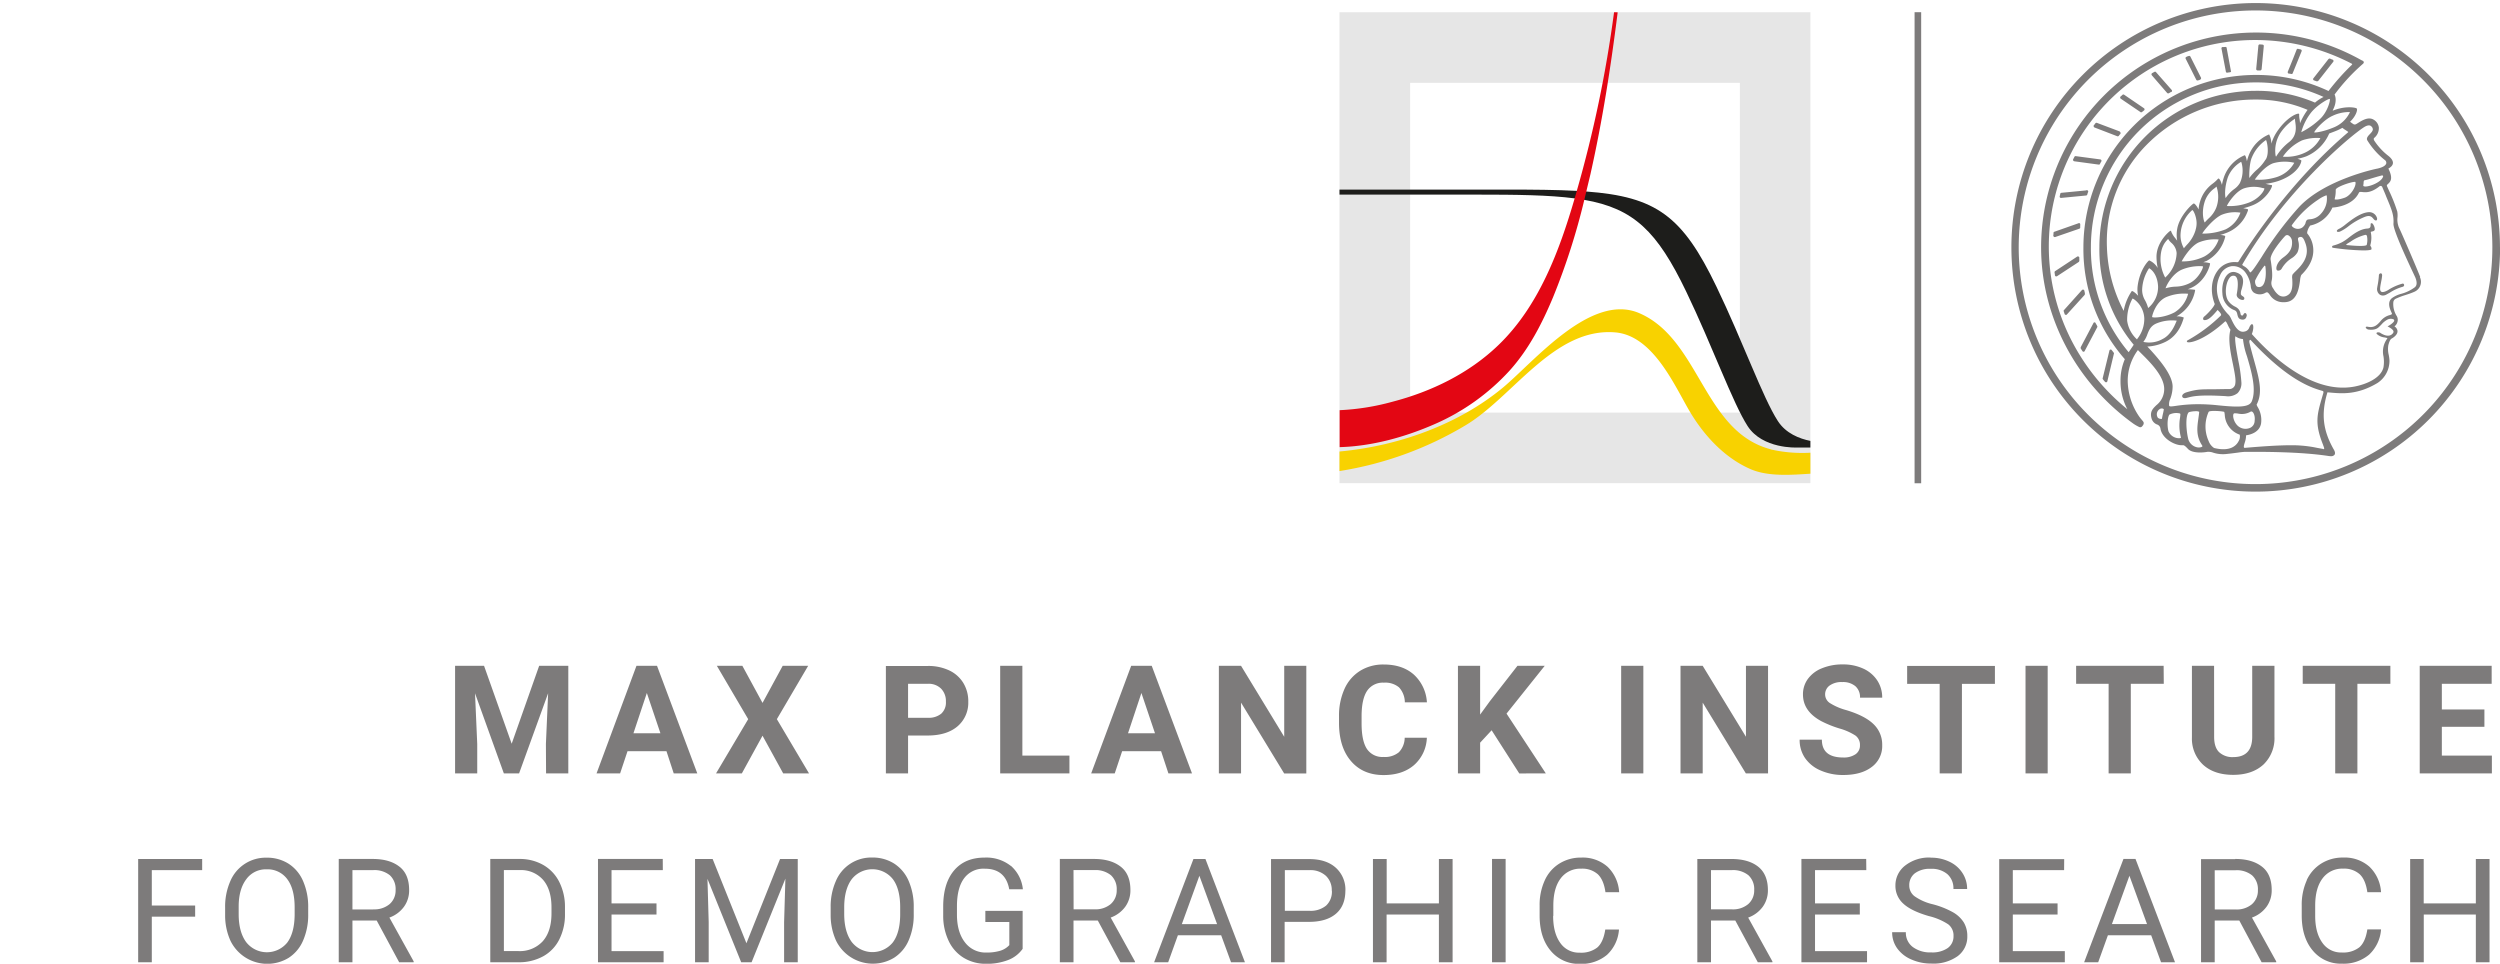 <svg id="Ebene_1" data-name="Ebene 1" xmlns="http://www.w3.org/2000/svg" viewBox="0 0 833.97 321.48"><defs><style>.cls-1{fill:#e6e6e6;}.cls-2{fill:#1d1d1b;}.cls-3{fill:#f8d200;}.cls-4{fill:#e30613;}.cls-5{fill:#7d7b7b;}</style></defs><path class="cls-1" d="M603.93,4.08H446.84V161.17H603.93V4.08ZM470.4,27.64h110v110h-110Z"/><path class="cls-2" d="M593.07,140.45c-5-7.7-11.71-26.62-20.49-44.84-11.32-23.55-20.06-30-43.47-31.73-1-.08-2.08-.15-3.16-.21-6.67-.36-14.45-.43-23.72-.43H446.84v1.68h45.31c14,0,24.61.14,33.08,1.25,1.1.15,2.17.31,3.21.49,16.62,2.89,24.4,10.53,34.06,30.62,8.76,18.23,15.52,37.16,20.49,44.86s16.4,7.15,16.4,7.15h4.53v-2.21c-3.62-.73-8.17-2.47-10.85-6.63"/><path class="cls-3" d="M590.66,149.87c-22.43-5.88-23.59-36.73-43.85-45.42-16.08-6.89-35,16.13-45.36,24.77-14.92,12.44-35.13,19.61-54.61,21.4v6.52A117.38,117.38,0,0,0,488.68,142c15.94-9.38,29.67-32.93,50.26-31.11C551,112,558,127.29,563.07,136.21c4.8,8.45,11.83,16.33,20.85,20.27,5.73,2.5,13.17,2,20,1.54v-7a47.26,47.26,0,0,1-13.26-1.11"/><path class="cls-4" d="M538.43,4.08A410.57,410.57,0,0,1,526,63.67c-.09.32-.17.64-.27,1-.15.51-.31,1-.45,1.53-5.14,17.63-12,36-25.42,48.91-9.79,9.44-22.38,15.54-35.44,18.93a79.32,79.32,0,0,1-17.53,2.79v12.33c10.8-.29,21.91-3.38,31.7-7.68a73.56,73.56,0,0,0,25-17.86c6.42-7.12,10.81-15.68,14.48-24.44a223.5,223.5,0,0,0,10.43-32.49c.23-.93.44-1.85.67-2.78.46-2,.95-3.92,1.4-5.88,4-17.79,6.8-35.84,9.07-53.92Z"/><path class="cls-5" d="M814.57,252.06v-9.61h14.2v-5.79h-14.2V228.1h16.62v-6h-24V258h24.07v-5.95Zm-6.05,34.49H804V321h4.54V305.08h17.37V321h4.57V286.55h-4.57v14.81H808.52ZM786.4,258V228.1h11v-6H768.16v6H779V258Zm-16.86,35.61a19.7,19.7,0,0,0-1.71,8.45v3.32q0,7.33,3.68,11.71a12.12,12.12,0,0,0,9.78,4.38,13.21,13.21,0,0,0,9-3,12.67,12.67,0,0,0,4-8.44h-4.57q-.66,4.26-2.69,6a8.76,8.76,0,0,1-5.81,1.71,7.55,7.55,0,0,1-6.55-3.31q-2.36-3.31-2.35-8.93v-3.34c0-4,.83-7,2.48-9.17a8.11,8.11,0,0,1,6.82-3.22,7.8,7.8,0,0,1,5.53,1.85c1.32,1.24,2.17,3.23,2.57,6h4.57a12.85,12.85,0,0,0-3.86-8.48,12.47,12.47,0,0,0-8.81-3.07,13.42,13.42,0,0,0-7.28,2,12.83,12.83,0,0,0-4.87,5.59m-30.67-3.36h7a8.12,8.12,0,0,1,5.5,1.73,6.26,6.26,0,0,1,1.91,4.91,6,6,0,0,1-2,4.7,7.87,7.87,0,0,1-5.39,1.75h-7Zm6.84-3.71h-11.4V321h4.56V307.07H747L754.45,321h4.87v-.29l-8.09-14.62a10.4,10.4,0,0,0,4.84-3.58,9.26,9.26,0,0,0,1.74-5.61c0-3.37-1-6-3.14-7.71s-5.08-2.65-9-2.65m-7.08-64.44h-7.39V246a11.89,11.89,0,0,0,3.77,9.15q3.69,3.33,10,3.33t10.08-3.43a12.12,12.12,0,0,0,3.68-9.32V222.11h-7.42V246q-.11,6.56-6.34,6.56a6.49,6.49,0,0,1-4.67-1.62c-1.12-1.07-1.69-2.79-1.69-5.14Zm-34.08,86.16,5.84-16.11,5.87,16.11Zm3.85-21.72L695.24,321h4.69l3.24-9h14.44l3.29,9h4.66l-13.18-34.46Zm13.4-64.44H692.57v6h10.84V258h7.4V228.1h11Zm-99.22,64.44H600.93V321h21.89v-3.72H605.47V305.08h14.94v-3.72H605.47v-11.1h17.11Zm-120.28,0h-4.54V321h4.54Zm-144.15,3.71h7a8.12,8.12,0,0,1,5.5,1.73,6.26,6.26,0,0,1,1.91,4.91,6,6,0,0,1-2,4.7,7.86,7.86,0,0,1-5.38,1.75h-7Zm6.84-3.71h-11.4V321h4.56V307.07h8.1L373.73,321h4.87v-.29l-8.09-14.62a10.4,10.4,0,0,0,4.84-3.58,9.26,9.26,0,0,0,1.74-5.61c0-3.37-1-6-3.14-7.71s-5.08-2.65-9-2.65m-143.86,0H199.48V321h21.89v-3.72H204V305.08H219v-3.72H204v-11.1h17.11Zm-53,3.71h5.3a9.81,9.81,0,0,1,7.82,3.31q2.76,3.26,2.76,9.13v2q0,6-2.92,9.31a10.41,10.41,0,0,1-8.18,3.27h-4.78Zm5.18-3.71h-9.72V321h9.53a16.71,16.71,0,0,0,8.13-2,13.1,13.1,0,0,0,5.37-5.63,18.38,18.38,0,0,0,1.89-8.54v-2.2a18.43,18.43,0,0,0-1.91-8.43,13.45,13.45,0,0,0-5.34-5.66,15.69,15.69,0,0,0-8-2M50.64,290.26h16.8v-3.71H46.09V321h4.55V305.79H65.1v-3.72H50.64Zm47.65,15q-.08,6-2.49,9.2a8.76,8.76,0,0,1-13.69-.19q-2.49-3.41-2.49-9.34v-2.53c0-3.88.89-6.92,2.54-9.1A8,8,0,0,1,88.94,290a8.11,8.11,0,0,1,6.89,3.28c1.64,2.18,2.46,5.32,2.46,9.4Zm2.81,8.51a21.25,21.25,0,0,0,1.71-8.84v-2.18a21.35,21.35,0,0,0-1.71-8.84,12.87,12.87,0,0,0-4.86-5.8,13.37,13.37,0,0,0-7.3-2,12.81,12.81,0,0,0-12.12,7.86,21.1,21.1,0,0,0-1.72,8.78v2.49a20.43,20.43,0,0,0,1.78,8.58,13.67,13.67,0,0,0,19.4,5.71,12.82,12.82,0,0,0,4.82-5.76m23.47-10.38h-7V290.26h7a8.12,8.12,0,0,1,5.5,1.73,6.26,6.26,0,0,1,1.9,4.91,6,6,0,0,1-2,4.7,7.89,7.89,0,0,1-5.39,1.75M133.16,321H138v-.29l-8.1-14.62a10.35,10.35,0,0,0,4.84-3.58,9.26,9.26,0,0,0,1.74-5.61c0-3.37-1-6-3.13-7.71s-5.08-2.65-9-2.65H113V321h4.57V307.07h8.09Zm49-63h7.42v-35.9h-9.72l-9.17,26-9.22-26h-9.66V258h7.39v-9.82l-.74-16.91L168.08,258h5.08l9.69-26.75-.74,16.93Zm38.15-13.39h-9l4.47-13.44ZM224.75,258h7.86l-13.44-35.9h-6.85L199,258h7.86l2.47-7.4h13ZM249,314.66l-11.27-28.11h-5.87V321h4.55V307.59L236,293.17,247.25,321h3.47L262,293.1l-.43,14.49V321h4.55V286.55h-5.9ZM269.88,258l-10.73-18.1,10.45-17.8h-8.5l-6.73,12.38-6.73-12.38h-8.51l10.46,17.8L238.86,258h8.61l6.9-12.58,6.9,12.58Zm27.95,35.25c1.64,2.18,2.46,5.32,2.46,9.4v2.56q-.06,6-2.48,9.2a8.76,8.76,0,0,1-13.69-.19q-2.5-3.41-2.5-9.34v-2.53c.05-3.88.9-6.92,2.54-9.1a8.76,8.76,0,0,1,13.67,0m.42-5.19a13.39,13.39,0,0,0-7.3-2,12.78,12.78,0,0,0-12.12,7.86,20.94,20.94,0,0,0-1.73,8.78v2.49a20.43,20.43,0,0,0,1.79,8.58,13.66,13.66,0,0,0,19.39,5.71,12.9,12.9,0,0,0,4.83-5.76,21.26,21.26,0,0,0,1.7-8.84v-2.18a21.35,21.35,0,0,0-1.7-8.84,13,13,0,0,0-4.86-5.8m17.29-54a5,5,0,0,1-1.54,4,6.51,6.51,0,0,1-4.48,1.38h-6.6V228.1h6.78a5.83,5.83,0,0,1,4.29,1.68,5.92,5.92,0,0,1,1.55,4.26m7.47,0a11.76,11.76,0,0,0-1.65-6.2,11,11,0,0,0-4.72-4.2,16.18,16.18,0,0,0-7.12-1.48h-14V258h7.4V245.36h6.48q6.39,0,10-3.05A10.32,10.32,0,0,0,323,234m14.17,54.84a13.09,13.09,0,0,0-8.69-2.76q-6.58,0-10.21,4.29t-3.63,12.07v3a19.39,19.39,0,0,0,1.83,8.45,13.09,13.09,0,0,0,5,5.62,14.15,14.15,0,0,0,7.48,2,19.69,19.69,0,0,0,7.3-1.24,10.54,10.54,0,0,0,4.89-3.75V303.85H328.7v3.71h8v7.72a6.93,6.93,0,0,1-3.17,1.92,15.78,15.78,0,0,1-4.47.56,8.61,8.61,0,0,1-7.18-3.42c-1.76-2.28-2.65-5.36-2.65-9.23V302.3q0-6.09,2.38-9.3a8,8,0,0,1,6.92-3.21q6.87,0,8.14,6.86h4.55a12,12,0,0,0-4-7.82M333.65,258h23.1v-5.95h-15.7V222.11h-7.4Zm51.64-13.39h-9l4.47-13.44ZM389.77,258h7.87l-13.44-35.9h-6.85L364,258h7.86l2.47-7.4h13ZM406,308.27H394.25l5.85-16.11Zm9.3,12.74-13.18-34.46h-4L385,321h4.69l3.24-9h14.44l3.29,9Zm13.08-63h7.39v-35.9h-7.37v23.67L414,222.11h-7.4V258H414V234.39Zm15.92,39.1a6.29,6.29,0,0,1-1.94,5,8.12,8.12,0,0,1-5.58,1.72h-8.17V290.26H437a7.66,7.66,0,0,1,5.32,1.92,6.52,6.52,0,0,1,1.94,4.93m4.55,0a9.81,9.81,0,0,0-3.21-7.65q-3.21-2.88-8.86-2.88H424V321h4.54V307.52h8.12c3.9,0,6.89-.91,9-2.71s3.14-4.39,3.14-7.73m19.78-62.79H476A13.59,13.59,0,0,0,471.6,225q-3.8-3.33-10-3.33a14.56,14.56,0,0,0-7.88,2.11,13.67,13.67,0,0,0-5.22,6.05,21.61,21.61,0,0,0-1.82,9.12v2.19q0,8.11,4,12.76t10.86,4.65q6.3,0,10.17-3.33a12.71,12.71,0,0,0,4.27-9.12h-7.39a7.05,7.05,0,0,1-1.94,4.84,7.25,7.25,0,0,1-5.11,1.57,6.16,6.16,0,0,1-5.56-2.69q-1.77-2.69-1.77-8.5v-2.72q.06-5.56,1.89-8.22a6.3,6.3,0,0,1,5.54-2.65,7.13,7.13,0,0,1,5.06,1.57,7.47,7.47,0,0,1,1.94,5M480,321h4.57V286.55H480v14.81H462.58V286.55H458V321h4.55V305.08H480Zm35.67-63-13.11-19.95,12.75-15.95h-9.1L497,233.92l-3.25,4.46V222.11h-7.4V258h7.4V247.75l3.84-4.14,9.22,14.4Zm2.5,47.51v-3.34c0-4,.82-7,2.47-9.17a8.13,8.13,0,0,1,6.83-3.22,7.8,7.8,0,0,1,5.53,1.85c1.31,1.24,2.17,3.23,2.56,6h4.57a12.8,12.8,0,0,0-3.86-8.48,12.46,12.46,0,0,0-8.8-3.07,13.48,13.48,0,0,0-7.29,2,12.75,12.75,0,0,0-4.86,5.59,19.56,19.56,0,0,0-1.72,8.45v3.32q0,7.33,3.68,11.71a12.14,12.14,0,0,0,9.79,4.38,13.25,13.25,0,0,0,9-3,12.7,12.7,0,0,0,4-8.44h-4.57q-.66,4.26-2.68,6a8.77,8.77,0,0,1-5.81,1.71,7.57,7.57,0,0,1-6.56-3.31q-2.34-3.31-2.34-8.93M540.8,258h7.4v-35.9h-7.4Zm41.6,0h7.4v-35.9h-7.37v23.67L568,222.11h-7.4V258H568V234.39Zm-4.63,45.34h-7V290.26h7a8.12,8.12,0,0,1,5.5,1.73,6.26,6.26,0,0,1,1.91,4.91,6,6,0,0,1-2,4.7,7.87,7.87,0,0,1-5.39,1.75m8.6,17.66h4.87v-.29l-8.09-14.62a10.4,10.4,0,0,0,4.84-3.58,9.26,9.26,0,0,0,1.74-5.61c0-3.37-1.05-6-3.14-7.71s-5.08-2.65-9-2.65h-11.4V321h4.56V307.07h8.1Zm22.45-89.33a3.6,3.6,0,0,1,1.51-3,6.76,6.76,0,0,1,4.21-1.15,6.41,6.41,0,0,1,4.37,1.37,4.85,4.85,0,0,1,1.55,3.83h7.4a10.32,10.32,0,0,0-1.67-5.77,11,11,0,0,0-4.67-3.93,16.12,16.12,0,0,0-6.85-1.39,17.77,17.77,0,0,0-6.89,1.28,10.62,10.62,0,0,0-4.71,3.56,8.62,8.62,0,0,0-1.64,5.19q0,5.59,6.11,8.9a36.78,36.78,0,0,0,6.09,2.45,19.33,19.33,0,0,1,5.33,2.37,3.82,3.82,0,0,1,1.48,3.22,3.49,3.49,0,0,1-1.48,3,6.89,6.89,0,0,1-4.12,1.08q-7.1,0-7.1-5.94h-7.42a10.58,10.58,0,0,0,1.79,6.11,11.92,11.92,0,0,0,5.18,4.15,18.38,18.38,0,0,0,7.55,1.52q6,0,9.49-2.65a8.64,8.64,0,0,0,3.53-7.31,9.39,9.39,0,0,0-2.89-7q-2.88-2.82-9.19-4.71a19.71,19.71,0,0,1-5.19-2.22,3.46,3.46,0,0,1-1.77-2.93M644,286.07a12.91,12.91,0,0,0-8.46,2.67,8.32,8.32,0,0,0-3.25,6.73,7.89,7.89,0,0,0,2.66,6q2.65,2.44,8.51,4.13a20.45,20.45,0,0,1,6.43,2.73,4.66,4.66,0,0,1,1.78,3.92,4.76,4.76,0,0,1-1.92,4,9,9,0,0,1-5.51,1.46,9.72,9.72,0,0,1-6.17-1.81,5.91,5.91,0,0,1-2.3-4.93h-4.57a9.05,9.05,0,0,0,1.67,5.37,11.14,11.14,0,0,0,4.74,3.73,16.15,16.15,0,0,0,6.63,1.36A13.93,13.93,0,0,0,653,319a8.05,8.05,0,0,0,3.27-6.71,8.7,8.7,0,0,0-1.17-4.57,10.19,10.19,0,0,0-3.6-3.39,28.48,28.48,0,0,0-6.72-2.67,17.52,17.52,0,0,1-6.09-2.67,4.44,4.44,0,0,1-1.78-3.57,4.93,4.93,0,0,1,1.88-4.11,8.25,8.25,0,0,1,5.24-1.48,8.09,8.09,0,0,1,5.61,1.79,6.3,6.3,0,0,1,2,4.93h4.57a9.67,9.67,0,0,0-1.53-5.28,10.34,10.34,0,0,0-4.31-3.78,14,14,0,0,0-6.33-1.38m-5.36-124.9h2.2V4.08h-2.2Zm15.8,66.93h11v-6H636.2v6h10.85V258h7.4Zm34.11,58.45H666.91V321H688.8v-3.72H671.45V305.08h14.93v-3.72H671.45v-11.1h17.11ZM675.69,258h7.39v-35.9h-7.39Zm28-141.1-2.28,9.34a.37.37,0,0,0,.11.3l0,0a7.63,7.63,0,0,0,.72.86.4.4,0,0,0,.29.12l.11,0a.45.45,0,0,0,.34-.31l2.19-9.21a.26.26,0,0,0,0-.27v0l0,0-.34-.45-.4-.51a.4.4,0,0,0-.39-.17.47.47,0,0,0-.36.37m-9.59-1.13v.4l0,0c.11.14.19.28.28.42s.19.3.3.45a.39.39,0,0,0,.37.23.37.37,0,0,0,.38-.24l4.17-7.9a.3.3,0,0,0,.08-.21.36.36,0,0,0-.08-.23,3.41,3.41,0,0,0-.32-.6c-.06-.12-.13-.23-.18-.31a.39.39,0,0,0-.38-.32.41.41,0,0,0-.39.3Zm-5.55-12.42a.35.35,0,0,0-.11.42l.13.39a4,4,0,0,1,.17.55l0,0a.6.6,0,0,0,.45.27h0a.4.4,0,0,0,.34-.18l5.85-6.45a.5.5,0,0,0,.12-.38l0-.25c-.06-.29-.12-.58-.18-.82a.44.44,0,0,0-.32-.35.53.53,0,0,0-.49.15Zm-3.18-12.49a4.46,4.46,0,0,1,.14.93v0a.56.56,0,0,0,.32.35l.14,0a.49.49,0,0,0,.25-.08l7.26-4.76,0,0a.7.7,0,0,0,.17-.38,4.45,4.45,0,0,0,0-.53,4,4,0,0,1,0-.5.43.43,0,0,0-.23-.36.48.48,0,0,0-.49,0l-7.31,4.82c-.14,0-.22.24-.22.45m8.07-16.43-8.12,2.86a.44.44,0,0,0-.32.35,3.74,3.74,0,0,1-.07.92v0a.55.55,0,0,0,.23.43.42.42,0,0,0,.26.08.27.27,0,0,0,.13,0l8.08-2.79a.43.43,0,0,0,.29-.41,3.91,3.91,0,0,1,0-.46,4.07,4.07,0,0,0,0-.47.42.42,0,0,0-.11-.41.44.44,0,0,0-.44-.11M696,63.51l-8.35.81a.44.44,0,0,0-.34.21l0,0,0,0v0c-.07.35-.14.63-.21.93a.39.39,0,0,0,.1.43.39.39,0,0,0,.3.13.25.25,0,0,0,.12,0l8.25-.8a.45.45,0,0,0,.42-.32,5.22,5.22,0,0,1,.29-.87.42.42,0,0,0-.06-.39.54.54,0,0,0-.44-.23Zm4.64-10.33-8.22-1.1a.41.41,0,0,0-.41.22l-.45.88a.36.36,0,0,0,0,.29.61.61,0,0,0,.37.33l8.18,1.11a.38.38,0,0,0,.42-.22,5.94,5.94,0,0,1,.43-.79.45.45,0,0,0,.06-.39.54.54,0,0,0-.38-.33m6.56-9.3L699.55,41a.46.46,0,0,0-.54.12l-.11.15a4.44,4.44,0,0,1-.46.56l0,0a.57.57,0,0,0,.24.69l7.59,2.92a.3.3,0,0,0,.15.05,1,1,0,0,0,.35-.12l0,0,0,0a5.54,5.54,0,0,1,.57-.71l0,0a.51.51,0,0,0-.21-.7m8.11-7.11a.51.51,0,0,0,0-.72l-6.65-4.53a.46.46,0,0,0-.52,0l0,0a4.43,4.43,0,0,1-.66.58.55.55,0,0,0-.15.35.49.49,0,0,0,.17.37L714,37.36a.37.37,0,0,0,.26.12h0a.4.4,0,0,0,.26-.11,3.65,3.65,0,0,0,.75-.6m9-6.06a.39.39,0,0,0,.25-.22.47.47,0,0,0,0-.4l-5.28-6a.37.37,0,0,0-.26-.17.42.42,0,0,0-.3.06l-.38.21a4,4,0,0,1-.41.22l0,0a.51.51,0,0,0-.07.7L722.92,31h0a.5.5,0,0,0,.35.16.54.54,0,0,0,.26-.07l.36-.21.34-.22M734,26.53a.46.46,0,0,0,.22-.27.42.42,0,0,0,0-.35l-3.52-7a.42.42,0,0,0-.25-.24.35.35,0,0,0-.27,0h0a2.57,2.57,0,0,0-.79.29.44.44,0,0,0-.28.62l3.52,7a.43.43,0,0,0,.37.26.42.42,0,0,0,.15,0l.56-.14ZM744.2,24a.38.38,0,0,0,0-.37L742.79,16a.39.39,0,0,0-.2-.31.39.39,0,0,0-.33,0,3.13,3.13,0,0,0-.43,0l-.42,0-.06,0a.56.56,0,0,0-.29.3.28.28,0,0,0,0,.22l1.46,7.66a.37.37,0,0,0,.16.3.39.39,0,0,0,.23.07l.15,0a2.87,2.87,0,0,1,.44-.08,2.25,2.25,0,0,0,.4-.06.37.37,0,0,0,.3-.16m10.25-.85.73-7.78a.45.45,0,0,0-.42-.43h0l-.89-.07a.47.47,0,0,0-.5.41L752.64,23a.48.48,0,0,0,.5.5H754a.46.46,0,0,0,.43-.42m10.36,1.41,3-7.39a.44.44,0,0,0-.31-.61l-.48-.11-.51-.11a.49.49,0,0,0-.32.18l0,0L765,19.43c-.7,1.74-1.5,3.72-1.83,4.5a.53.53,0,0,0,.28.62h.06a3.31,3.31,0,0,1,.85.15h0a.75.75,0,0,0,.46-.18M773.33,27l5-6.37a.43.43,0,0,0,.09-.4.47.47,0,0,0-.3-.34,3.52,3.52,0,0,1-.86-.36h-.06a.62.62,0,0,0-.47.2l-5,6.38a.48.48,0,0,0-.08.44.42.42,0,0,0,.3.28l.41.14a2.47,2.47,0,0,0,.46.15.32.32,0,0,0,.16,0,.51.51,0,0,0,.35-.15m-23.87,78.55c.09-.51-.07-.94-.38-1.06s-.56.18-.68.41-.26.45-.52.39-.4-.22-.47-.6a3,3,0,0,0-.84-1.71,3.82,3.82,0,0,0-1-.67,6.06,6.06,0,0,1-2.32-2c-1.28-2.13-.77-6,.53-7.62a1.5,1.5,0,0,1,1.72-.61c1.05.37,1.3,2.64.65,6.08-.16,1,.8,1.66,1.48,1.86.5.14.87.07,1-.18.2-.55-.17-.78-.49-1a1.36,1.36,0,0,1-.61-.64,3.74,3.74,0,0,1,.26-1.68c.51-1.83,1.28-4.61-1.74-5.58a2.69,2.69,0,0,0-2.68.41c-1.47,1.14-2.28,3.8-2,6.61a6.18,6.18,0,0,0,4,5.54c.72.27.88.87,1,1.51.21.81.42,1.65,1.86,1.65a1.22,1.22,0,0,0,1.16-1.1m33.25-23.87s0-.18.92-.7l.59-.37a14.83,14.83,0,0,1,4.91-2.25.53.53,0,0,1,.53.4,6.49,6.49,0,0,1-.08,2.94v0c-.07.33-1.73.56-6.23.11h-.05c-.16,0-.55-.06-.59-.14m-1.49-.79a13.16,13.16,0,0,1-2.59,1,1.61,1.61,0,0,0-.31.1.36.36,0,0,0-.29.4.32.32,0,0,0,.3.3h0a79.86,79.86,0,0,0,10.13.88c1.75,0,2.64-.17,2.7-.39a1.23,1.23,0,0,0-.22-.93c-.13-.2-.2-.32-.15-.46a8.93,8.93,0,0,0,.15-4.26.15.15,0,0,1,0-.11c0-.08.25-.13.43-.17.38-.08.9-.2.9-.77a3.16,3.16,0,0,0-.75-1.86.48.48,0,0,0-.44-.11c-.19,0-.19.27-.2.52,0,.5,0,1.19-1.09,1.24-2.4.15-4.53,1.77-6.24,3.06a15.09,15.09,0,0,1-2.32,1.57M793,73a2.68,2.68,0,0,0-2.62-2.23h-.1c-2.73.11-5.77,2.49-7.78,4.06a13.63,13.63,0,0,1-1.94,1.37c-1,.43-1.06.75-1,.94s.23.22.47.22a1.79,1.79,0,0,0,.55-.1,14.44,14.44,0,0,0,2.79-1.74,23,23,0,0,1,5.49-3.17c1.78-.68,2.33,0,2.83.58.28.34.56.68,1,.6.07,0,.3-.08.27-.53m9,22a.43.43,0,0,0-.46-.4A17.23,17.23,0,0,0,797,96.53c-.57.42-2,1.17-2.62.79-.31-.17-.44-.6-.39-1.26s.2-1.35.35-2.17a15.17,15.17,0,0,0,.31-2,1,1,0,0,0-.12-.52.42.42,0,0,0-.35-.2.69.69,0,0,0-.61.71,26,26,0,0,1-.49,3.62L793,96a2.3,2.3,0,0,0,.81,2.24,1.83,1.83,0,0,0,1.08.35,2.43,2.43,0,0,0,1.17-.32l1.23-.69a15.15,15.15,0,0,1,4.29-1.93A.64.64,0,0,0,802,95m3.78.66A13.46,13.46,0,0,1,801.07,98a9.32,9.32,0,0,0-3.16,1.46c-1.07.89-1.2,2.26-.4,4.19l.19.43c.16.33.26.55.21.68s-.51.31-1.13.47a5.91,5.91,0,0,0-2.74,2c-1,1.11-2,2.17-4,1.8-.46-.1-.71-.08-.81.06a.26.26,0,0,0,0,.29,1.29,1.29,0,0,0,.93.57h0c2.14.23,3-.4,3.62-1.06.2-.18.42-.41.65-.65a6.93,6.93,0,0,1,2.08-1.67,2.52,2.52,0,0,1,1.92-.06.53.53,0,0,1,.25.45c0,.47-1.28,1.44-2,1.79l-.22.11.21.12.19.11c.55.32,1.56.89,1.59,1.55,0,.32-.22.65-.69,1-1.3.88-3-.16-3.58-.5L794,111c-.35-.18-1-.2-1.15,0a.29.29,0,0,0,0,.39,4.59,4.59,0,0,0,2.64,1.18c.37.08.87.18.9.28a.12.12,0,0,1,0,.06,7.24,7.24,0,0,0-1.3,5.91,11,11,0,0,1,0,3.75c-.84,3.54-5.64,5.64-9.86,6.42-13.78,2.47-27.22-9.9-34.05-17.56.55-1.27.67-2.94.22-3.24-.1-.06-.29-.12-.55.17a3.59,3.59,0,0,0-.5.84,2,2,0,0,1-1.56,1.39c-2.19.58-3.51-2.18-4.4-4a7.21,7.21,0,0,0-.82-1.46c-3.94-3.79-5.11-9-3-13.27a5,5,0,0,1,4.06-3.09l.33,0a5.16,5.16,0,0,1,4.17,2.25,9.76,9.76,0,0,1,1.7,4.42,3,3,0,0,0,.89,2.07,3.63,3.63,0,0,0,4,.16,2.22,2.22,0,0,1,.33-.14c.41-.12.67.21,1.12.81A5.21,5.21,0,0,0,762,100.8h.28c4-.17,4.65-4.68,5-7.37a5.26,5.26,0,0,1,.39-1.69c2.88-2.81,4.23-5.8,4-8.87a8.74,8.74,0,0,0-2-5s-.06-.17,0-.51a5.06,5.06,0,0,1,1-2.13,10.29,10.29,0,0,0,7.39-6c.78,0,6.69-.49,8.82-4.9.19-.36.49-.34,1.15-.27,1.09.12,2.92.33,5.7-1.88a.66.66,0,0,1,.55-.15.67.67,0,0,1,.42.38c.5,1.22,1,2.29,1.34,3.23,1.82,4.31,2.57,6.1,2.39,9-.12,2.14,4.78,12.57,6.63,16.5l.64,1.37c.6,1.42.61,2.63,0,3.14M788.38,61.84c0-.22.06-.47.08-.7,0-.55.08-.92.31-1a18.28,18.28,0,0,0,2.1-.56c1-.3,2.22-.67,3.71-1.06h.08a.36.36,0,0,1,.27.12.35.35,0,0,1,0,.37h0c-.6,1.74-4.24,3.21-5.85,3.21a1.58,1.58,0,0,1-.41-.05c-.32-.08-.33-.24-.3-.38m-9.17,1.42s0-.28,1-.82c2-1.06,5.25-1.93,5.53-1.68.42,1.17-1.4,4.48-3.58,5.25s-3.2.65-3.34.51a.06.06,0,0,1,0-.06v0a10.53,10.53,0,0,0,.35-3.16m-10,11a3.23,3.23,0,0,1-1.22,1.7h0a2.64,2.64,0,0,1-3.18-.3c-.17-.16-.32-.39-.23-.53a33.48,33.48,0,0,1,8.83-8.54A11,11,0,0,1,776,65.17h.08c.09,0,.12.27.14.48a7.41,7.41,0,0,1-2,5.67,5.28,5.28,0,0,1-3.74,1.83c-.26,0-.47.06-.66.11-.35.08-.52.48-.72,1M757.45,86.57c-.28-2,4-7,4.87-7.87a.93.93,0,0,1,.65-.28,1,1,0,0,1,.37.08,2.4,2.4,0,0,1,1.25,2c.21,2.74-1.3,4.24-3,5.45-2.12,1.59-2.48,3.57-2.08,4.14a.63.63,0,0,0,.58.18,1.32,1.32,0,0,0,1.12-.78,10.09,10.09,0,0,1,3.21-3.32,5.78,5.78,0,0,0,2-2,5.67,5.67,0,0,0,.27-3.73,4.9,4.9,0,0,1-.11-.65.6.6,0,0,1,.16-.51,1.24,1.24,0,0,1,.93-.23c.63.13,1,1,1.36,2,1.74,4.58-1.41,7.66-3.3,9.5a9.67,9.67,0,0,0-1,1.09,3.3,3.3,0,0,0-.06,1.42c.08,1.63.23,4.34-1.43,5.35a2.64,2.64,0,0,1-3.12,0,6.59,6.59,0,0,1-1.69-2l-.22-.33a2.91,2.91,0,0,1-.42-2.39c.23-1.1.38-2.57-.36-7.23m-5.13,7.09a24.43,24.43,0,0,1,3.13-4.94,0,0,0,0,1,0,0h0a.37.37,0,0,1,.27.26c.33,2.36.14,5.38-1,6.46a1.61,1.61,0,0,1-1.57.36h0a.85.85,0,0,1-.51-.39,2.61,2.61,0,0,1-.33-1.72m43.75-39.11c-.1.44-.62,1.26-3,1.78-.18,0-17.45,3.57-26.09,12.8a117,117,0,0,0-12.5,16.69c-1.79,2.76-3.33,5.13-3.83,5.13,0,0,0,0-.1-.09a4.82,4.82,0,0,0-2-2c-.37-.24-.59-.39-.53-.5,14-24.27,35.8-42.82,40.71-45.91.59-.36,1.68-.88,2.32-.24a1.42,1.42,0,0,1,.53,1c0,.57-.51,1.1-1,1.61s-1.28,1.3-.85,2.07a25.2,25.2,0,0,0,5.83,6.56,1.14,1.14,0,0,1,.5,1.13M783.8,37.64a10.14,10.14,0,0,1-5.06,4.77C775,44,772.35,44.28,772,44.18c0-.53,3.22-4.28,6.13-5.55h0a12.86,12.86,0,0,1,5.72-1.25s0,.06,0,.26m-7.1-7.29A56.63,56.63,0,0,0,752.48,25,57.58,57.58,0,0,0,695,82.49a55.78,55.78,0,0,0,13.82,37.33,18.11,18.11,0,0,0-1.44,7.31,20,20,0,0,0,2.27,9.38,71.81,71.81,0,0,1-19.12-23.93,68.84,68.84,0,0,1,62-99.23,69.81,69.81,0,0,1,32,7.9.19.19,0,0,1,.11.15.16.16,0,0,1,0,.14,77.66,77.66,0,0,0-7.87,8.81M697.5,82.49a55,55,0,0,1,55-55,54.45,54.45,0,0,1,22.62,4.85,13.5,13.5,0,0,0-2.86,1.89,49.11,49.11,0,0,0-19.76-3.93,52.23,52.23,0,0,0-52.17,52.18A49.68,49.68,0,0,0,711.78,115c-.25.41-.57.87-.93,1.39l-.75,1.1a53.59,53.59,0,0,1-12.6-35m15.38,30.73a10.29,10.29,0,0,1-3.29-6.25v-.44a14.8,14.8,0,0,1,1.78-6.93h0a1.76,1.76,0,0,1,.74.4,8.28,8.28,0,0,1,3.2,6.24A10.7,10.7,0,0,1,713,113Zm2.1.85a8.48,8.48,0,0,0,1.34-2.51c.57-1.43,1.1-2.77,2.87-3.59h0a13.61,13.61,0,0,1,6.94-1c0,.09-.1.23-.19.44-.49,1.18-1.79,4.31-4.45,5.64a9.12,9.12,0,0,1-6.51,1m52.79-67.16a15,15,0,0,1,6.28-.83,11.15,11.15,0,0,1-5.43,5,14.59,14.59,0,0,1-7.09,1.21,16,16,0,0,1,6.24-5.36M771,37.49C773.05,35,776.5,33,777.12,33h.06c.28.33-.66,4.09-3,6.46a26,26,0,0,1-6.51,4.65A18.64,18.64,0,0,1,771,37.49m-54.41,65.25a11.76,11.76,0,0,0-1-2.51,6.85,6.85,0,0,1-1-3.52,13.83,13.83,0,0,1,2.32-7.24c1.31.71,2.85,2.72,3,6.14a9.12,9.12,0,0,1-3.3,7.13M729.93,98a10.23,10.23,0,0,1-4.49,6.18c-3.39,1.8-7.13,1.91-7.52,1.58-.06-.43,1.2-5.07,4.64-6.62A15.27,15.27,0,0,1,729.93,98m-7.62-5.36A13.34,13.34,0,0,1,720.73,87c-.14-4.5,1.56-6.28,2.47-7.23l.06-.07A5.26,5.26,0,0,0,724.33,81a5,5,0,0,1,1.77,3.44,11.48,11.48,0,0,1-3.79,8.13m12.58-3.7c.15.47-1.51,4.19-4.53,5.63a10.89,10.89,0,0,1-4.61,1.12,13.12,13.12,0,0,0-3.35.56c.4-1.29,2.4-4.89,5.36-6.2a15.56,15.56,0,0,1,6-1.2,4.85,4.85,0,0,1,1.16.09m-2.51-12.25,0,.16a11.82,11.82,0,0,1-2.91,4.9c-.35.4-.69.78-1,1.16,0-.08-.08-.17-.11-.26a8.91,8.91,0,0,1-1-4,11.45,11.45,0,0,1,3.93-8.51c.46.12,1.44,2.36,1.44,4.41a7.75,7.75,0,0,1-.32,2.15m7.69,3.24a10.27,10.27,0,0,1-4.81,5.7,16.33,16.33,0,0,1-7.54,1.63c.34-.7,2.82-4.94,5.62-6.3a14.19,14.19,0,0,1,6.73-1m-.83-10.58a9.59,9.59,0,0,1-2.51,3.53,18.11,18.11,0,0,0-1.31,1.37c-.32-.36-1.14-3.18-.11-6.64a8.82,8.82,0,0,1,3.35-4.76,7.94,7.94,0,0,0,.68-.58,10.45,10.45,0,0,1-.1,7.08m8.08,1.62a9.79,9.79,0,0,1-4.94,5.57,20.35,20.35,0,0,1-7.79,1.42c.3-.75,3.62-4.89,6.36-6.23a11.74,11.74,0,0,1,6.37-.76M747.23,61a6.6,6.6,0,0,1-1.92,2.07,11.58,11.58,0,0,0-2.85,3c-.23-.52-.48-3.25.69-6.83A10.41,10.41,0,0,1,747.58,54s.09,0,.21.43a9.81,9.81,0,0,1-.56,6.56m8.13,1.87c.09.64-1.68,3.42-5.2,4.74a17.76,17.76,0,0,1-7.3,1.12c.21-.68,2.77-4.79,5.64-5.86a10.69,10.69,0,0,1,6.08-.19c.32.06.57.11.75.13,0,0,0,0,0,.06m.45-9.65A14.3,14.3,0,0,1,753,56.51a16.54,16.54,0,0,0-2.65,2.87c-.07-1.06,0-5,.86-6.89a13.07,13.07,0,0,1,4.7-5.78c.32.38,1.21,4.46-.1,6.53m3.29-1.39a11,11,0,0,1,1.7-7.63,16.65,16.65,0,0,1,4.79-4.62,5.75,5.75,0,0,0,.09,1.14c.24,1.66.64,4.45-2,6.6h0a18.21,18.21,0,0,0-4.42,4.93,1.25,1.25,0,0,1-.16-.43m6.25,2.45a10.26,10.26,0,0,1-6,4.82,19.55,19.55,0,0,1-7.18.81c.44-.69,3.25-4.45,6.16-5.47a14.22,14.22,0,0,1,7-.16M713.23,98.63c-.88-.95-1.84-1.67-2.1-1.52a17.18,17.18,0,0,0-2.69,6.59,48.78,48.78,0,0,1-5.59-21.22,45.92,45.92,0,0,1,13.07-34,50.81,50.81,0,0,1,36.44-15.27h.27a43.59,43.59,0,0,1,17.15,3.44,22.54,22.54,0,0,0-2.53,4.47c0-.5-.09-1-.15-1.39a7,7,0,0,1-.12-1.57.23.23,0,0,0-.15-.24l-.14,0c-.89,0-4.39,1.66-7.51,6.62a14.91,14.91,0,0,0-1.48,3.4,7.24,7.24,0,0,0-.73-3.08l-.09,0,0,0a12.47,12.47,0,0,0-6.67,6.82,14.32,14.32,0,0,0-.66,2.11c-.17-.87-.45-2-.76-2a12.36,12.36,0,0,0-6.8,7,17.39,17.39,0,0,0-.78,2.88c-.31-1.13-.75-2-1.08-2.1a.23.23,0,0,0-.24.07,11.24,11.24,0,0,1-1.66,1.54,11.44,11.44,0,0,0-4.3,6,10.73,10.73,0,0,0-.5,2.7c-.56-1.11-1.27-2-1.61-2h0c-.49.08-4.86,4.2-5.54,8.54a11.19,11.19,0,0,0,0,3.87c-.21-.29-.42-.56-.63-.83a7.78,7.78,0,0,1-1.4-2.33l0-.15L724,77c-.53.29-4.46,3.69-4.62,8.4a19.57,19.57,0,0,0,.4,4,6.13,6.13,0,0,0-2.74-2.5.24.24,0,0,0-.17,0c-.38.25-3.13,3.2-3.79,8.6a9.42,9.42,0,0,0,.17,3.11m3,17a15.5,15.5,0,0,0,5.91-1.47c3-1.39,5.08-4,6.21-7.79a1.64,1.64,0,0,1,.09-.27l0-.09,0-.07a5.81,5.81,0,0,0-2.5-.39l.1,0a12.41,12.41,0,0,0,6.2-8.62c0-.1,0-.22-.12-.26l0,0H732a16.34,16.34,0,0,0-2.22-.15h0l.78-.3c4.62-1.86,6.22-6.47,6.5-7.38.12-.4.25-.9.15-1a6.85,6.85,0,0,0-2.24-.32l.85-.37.1,0A12.56,12.56,0,0,0,742.3,79c0-.12,0-.26-.06-.32a5,5,0,0,0-1.63-.29,21.39,21.39,0,0,0,2.54-.88,12.12,12.12,0,0,0,6.75-7.33c0-.19,0-.3,0-.36l0,0a8.82,8.82,0,0,0-1.61-.35,19.94,19.94,0,0,0,2.63-.8c4.83-1.65,7.12-6.15,7-6.77a.18.18,0,0,0-.15-.16h0a10.77,10.77,0,0,1-1.26-.24c-.24-.06-.48-.12-.75-.17a22.71,22.71,0,0,0,4.23-.94c5.34-1.82,7.54-5,7.72-6.8,0-.19-.71-.45-1.31-.63a15.68,15.68,0,0,0,3.06-.85,14.5,14.5,0,0,0,7.53-7.57l.78-.3c.71-.27,1.44-.54,2.17-.86l0,0c.53-.26,1-.47,1.44-.74a9.34,9.34,0,0,0,1.18.82l.34.23c.22.14.42.28.43.35s0,.06-.11.16c-19.24,16.35-32.83,37.15-36.51,43.11-.16.16-.36.19-.85.11h-.46a6.89,6.89,0,0,0-5.71,3c-2.09,2.91-2.42,7.11-.87,11-.4,1.33-3.23,4-3.47,4.14s-.54.64-.37,1c.09.19.34.26.69.21,1.31-.07,2.93-2,3.9-3.14l.2-.24.17.18c.37.38,1,1,1,1.45a.35.35,0,0,1-.13.27,51.5,51.5,0,0,1-10.81,8.11c-.34.16-.5.32-.49.49a.28.28,0,0,0,.19.25,1.34,1.34,0,0,0,.46.06c1.54,0,6-1.42,12.14-7a.16.16,0,0,1,.1,0c.23.06.55.73.83,1.32a9,9,0,0,0,.83,1.48c-.89,3,0,7.57.84,11.58.54,2.7,1,5,.78,6.27a2,2,0,0,1-2.07,1.94c-2.26,0-4,.06-5.42.07-4.05,0-5.42,0-8.76,1-1.2.37-1.59,1-1.46,1.44s.66.66,1.46.43l.41-.1c1.64-.43,3.88-1,12.67-.48a5.12,5.12,0,0,0,3.92-1,4.68,4.68,0,0,0,1.28-3.49,52.56,52.56,0,0,0-1-7.2c-.63-3.42-1.34-7.28-1-8.29a4.66,4.66,0,0,0,2.44.93l.08,0a25.82,25.82,0,0,0,1.33,5.74c1.44,4.9,3.24,11,1.62,15-.81,2.08-4.45,2.09-11.81,1.31-2.32-.23-4.34-.31-6.09-.31a49.66,49.66,0,0,0-7.39.55c-1.65.24-2.24.3-2.31-.13h0a4.36,4.36,0,0,1,.39-2.19,11.92,11.92,0,0,0,.79-4.16c-.07-3.83-4.25-8.85-8.41-13.29m7.33,22.7a5.1,5.1,0,0,1,3.49-.4.31.31,0,0,1,.18.22,10.38,10.38,0,0,1-.11,1.17,15.59,15.59,0,0,0,.32,6.72,1.12,1.12,0,0,1-.67.15h-.19a3.81,3.81,0,0,1-3.34-2.36c-.52-2.09-.26-4.74.32-5.5m6.46-.81a8.44,8.44,0,0,1,2.38-.33,2.21,2.21,0,0,1,1,.15c.11.06.1.12.1.14-.06.69-.16,1.38-.26,2.1-.42,2.9-.85,5.89,1.23,9,.11.16.13.29.06.4s-.76.41-1.59.27a3.86,3.86,0,0,1-3.14-3c-.68-2.95-.92-7.71.26-8.74m6.63-.12c.22-.5,4.18-.28,5.11,0,.11,0,.17.52.23.94a7.38,7.38,0,0,0,5,6.68,3,3,0,0,1-.39,2.19c-.73,1.41-2.75,3.59-8.17,2.25a4.65,4.65,0,0,1-1.81-2.3,11.82,11.82,0,0,1,0-9.76m15.34,3a2.57,2.57,0,0,1-1.51,2.35h0a3.84,3.84,0,0,1-4.63-1.26c-.94-1.23-1.24-2.89-.86-3.45.06-.11.24-.15.48-.15a9.06,9.06,0,0,1,.92.08,5.86,5.86,0,0,0,4.13-.55.58.58,0,0,1,.67-.05c.58.35,1,1.74.8,3m-3.31,7.33a7.4,7.4,0,0,0,.45-2.46c1.68-.25,4.45-1.08,5-3.91a8.35,8.35,0,0,0-1.13-5.54,3.07,3.07,0,0,1-.35-.8c2.11-4,.89-8.46-.8-14.58-.51-1.82-1.08-3.88-1.6-6.1-.08-.51,0-.82.2-.89s.25.06.3.12c12.67,13.67,20.57,15.94,23.95,16.9a.32.32,0,0,1,.2.16,1.08,1.08,0,0,1-.07.77l-.25.88c-1.81,6.2-2.63,9,.26,16.21v.05c.21.53.44,1.13.31,1.28s-.16.07-.32,0l-2-.37a40.55,40.55,0,0,0-8.85-.87c-3.33,0-8,.24-15.25.87h0c-.19,0-.25-.07-.27-.1-.19-.23,0-.93.24-1.66m-27-11.11c-.07.5-.18,1-.3,1.51s-.25,1.11-.33,1.69a1.72,1.72,0,0,1-1.35-.36,2.05,2.05,0,0,1,.94-3.07,1.4,1.4,0,0,1,.34-.05,1,1,0,0,1,.7.28m85.51-44.15c-1-2.66-6.65-15.73-7-16.29a6.79,6.79,0,0,1-.56-3.6,7.34,7.34,0,0,0-.08-1.93,51.43,51.43,0,0,0-2.73-6.9c-.23-.52-.45-1-.66-1.48s.05-.57.42-.93c.67-.67,1.68-1.67,0-5l.12-.08c.45-.28,1.37-.86,1.41-1.82,0-.77-.54-1.61-1.69-2.48A21,21,0,0,1,792,46.87c-.2-.4-.19-.68,0-.86a4.23,4.23,0,0,0,1.56-3.41,3.49,3.49,0,0,0-1.73-2.67c-1.63-1-3.53,0-5.34,1.17l-.1.06c-.52.33-.76.48-1.24.3a11.84,11.84,0,0,1-1-.7l-.2-.14c2-1.91,2.54-3.94,2.26-4.38a.35.35,0,0,0-.17-.13c-.73-.33-3.93-.77-7.77.78a.67.67,0,0,0-.12-.06h0c1.54-2.79.91-4.8.63-5.29a64.22,64.22,0,0,1,9.46-10.24l.07-.07a.64.64,0,0,0,.23-.46.7.7,0,0,0-.31-.48l0,0a3.17,3.17,0,0,1-.48-.22l-.39-.21A71.69,71.69,0,0,0,680.89,82.49c0,22.87,11.42,44.81,30.54,58.67a13.37,13.37,0,0,0,2.15,1.27.82.82,0,0,0,1-.19l.3-.38a1.3,1.3,0,0,0,.24-.73c0-.34-.25-.62-.63-1.06a13.07,13.07,0,0,1-1-1.29,21.49,21.49,0,0,1-3.71-11.65,17.17,17.17,0,0,1,3.4-10.35l1,1c3.15,3.12,7.9,7.83,7.77,12.17a6.79,6.79,0,0,1-2.58,5.19c-1.2,1.16-2.23,2.16-1.67,4.31a3,3,0,0,0,1.82,2.14,1.67,1.67,0,0,1,1.19,1.43c.56,3.29,4.71,5.5,7,5.5a2.77,2.77,0,0,0,.42,0h.11c.38,0,.78.31,1.69,1.29,1.42,1.42,4.82,1.22,6.41.92a4.77,4.77,0,0,1,2,.29,10.53,10.53,0,0,0,4.25.44c1.89-.19,3-.35,4-.48a23.16,23.16,0,0,1,2.31-.25h.91c4.3,0,17.4-.09,27,1.39a4.64,4.64,0,0,0,.71.06,1.43,1.43,0,0,0,1.25-.48c.19-.28.31-.79-.21-1.68-3.7-6.47-4.32-12-2.15-19.15l1,.09c3.8.34,9,.82,15.69-3.2a8.84,8.84,0,0,0,4-7.52,14,14,0,0,0-.24-1.82,8,8,0,0,1-.13-3.34c.49-1.77.81-2,1.29-2.25l.27-.17c1.1-.78,1.6-1.59,1.47-2.4a2.12,2.12,0,0,0-1-1.38,2.68,2.68,0,0,0,1-1.49,2.49,2.49,0,0,0-.38-2.19,7.47,7.47,0,0,1-1-4.34,1.47,1.47,0,0,1,.72-1.16,23.58,23.58,0,0,1,3.27-1.26c1-.32,2-.65,3-1.09a3.62,3.62,0,0,0,1.9-4.86m24.15-10a79,79,0,1,1-78.95-79,79,79,0,0,1,78.95,79m2.54,0A81.49,81.49,0,1,0,752.48,164,81.59,81.59,0,0,0,834,82.49"/></svg>